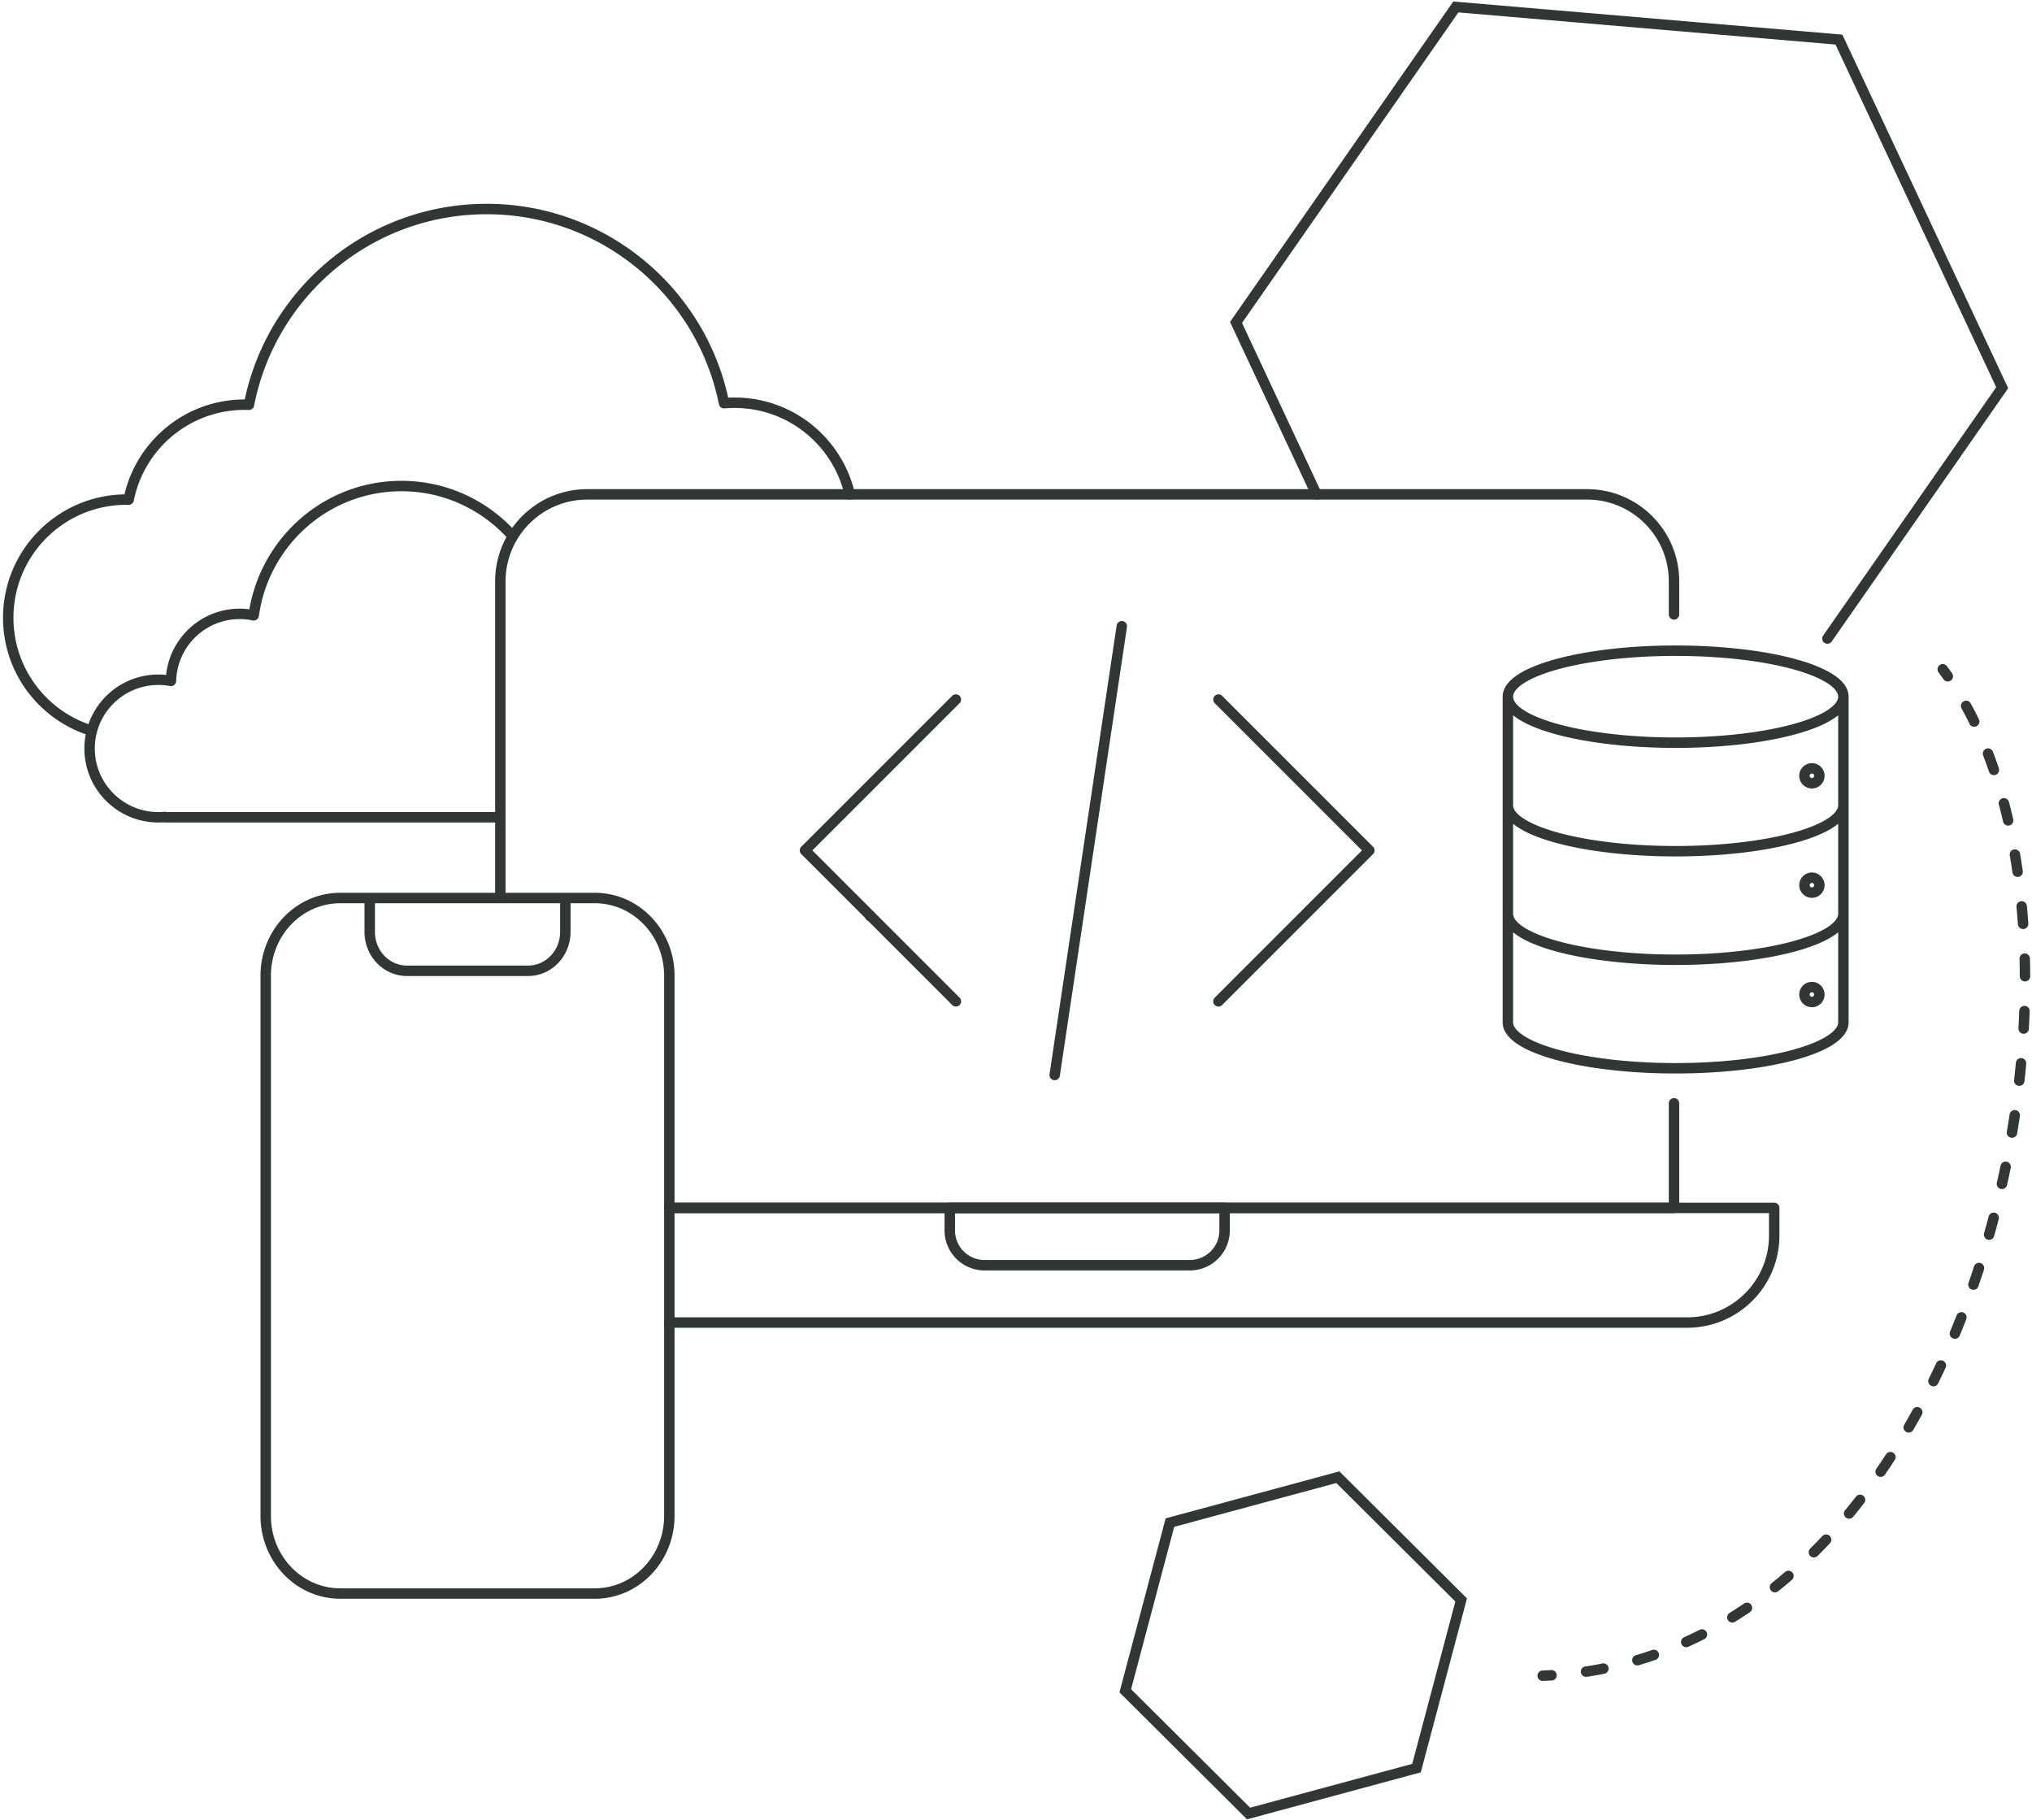 <svg width="584" height="523" viewBox="0 0 584 523" fill="none" xmlns="http://www.w3.org/2000/svg"><path fill-rule="evenodd" clip-rule="evenodd" d="M417.67.432l111.827 9.525 47.665 101.608-50.722 72.793a1.5 1.5 0 01-2.461-1.716l49.731-71.371-46.193-98.472-108.376-9.23-62.182 89.24 22.765 48.626a1.5 1.5 0 11-2.717 1.272l-23.499-50.193L417.67.432zm-32.723 422.411l36.664 36.496-13.274 50-49.939 13.504-36.664-36.496 13.275-50 49.938-13.504zm-47.483 15.948l-12.386 46.652 34.209 34.052 46.595-12.6 12.385-46.651-34.209-34.053-46.594 12.6zm219.984-247.649a1.5 1.5 0 012.099.303c.501.671.994 1.352 1.479 2.043a1.5 1.5 0 11-2.457 1.722 77.92 77.92 0 00-1.425-1.969 1.5 1.5 0 01.304-2.099zm6.904 10.408a1.5 1.5 0 012.036.595 104.684 104.684 0 012.348 4.554 1.5 1.5 0 01-2.7 1.309 100.803 100.803 0 00-2.279-4.422 1.5 1.5 0 01.595-2.036zm6.473 13.617a1.5 1.5 0 011.937.865 131.738 131.738 0 011.704 4.731 1.5 1.5 0 11-2.841.963 128.899 128.899 0 00-1.665-4.623 1.498 1.498 0 01.865-1.936zm4.721 14.234a1.5 1.5 0 011.833 1.068c.43 1.633.837 3.286 1.221 4.958a1.5 1.5 0 11-2.924.672 160.106 160.106 0 00-1.198-4.866 1.5 1.5 0 011.068-1.832zm3.298 14.711a1.502 1.502 0 011.731 1.228c.278 1.64.537 3.295.776 4.964a1.5 1.5 0 01-2.97.425c-.235-1.644-.49-3.273-.764-4.886a1.5 1.5 0 011.227-1.731zm2.054 14.878a1.5 1.5 0 011.632 1.355c.155 1.669.291 3.349.408 5.039a1.5 1.5 0 01-2.993.208 214.86 214.86 0 00-.402-4.97 1.5 1.5 0 011.355-1.632zm.977 15.013a1.5 1.5 0 011.538 1.461c.043 1.681.068 3.37.075 5.066a1.5 1.5 0 11-3 .013 236.768 236.768 0 00-.074-5.002 1.5 1.5 0 011.461-1.538zm.007 15.064a1.5 1.5 0 011.445 1.553c-.06 1.67-.136 3.345-.229 5.024a1.5 1.5 0 11-2.995-.166c.092-1.66.167-3.315.226-4.965a1.501 1.501 0 011.553-1.446zm-.887 15.011a1.5 1.5 0 011.354 1.633 277.982 277.982 0 01-.515 5.011 1.5 1.5 0 11-2.982-.334c.186-1.654.356-3.307.51-4.956a1.5 1.5 0 011.633-1.354zm-1.731 14.942c.82.122 1.385.885 1.262 1.705a278.902 278.902 0 01-.791 4.986 1.5 1.5 0 11-2.958-.497c.276-1.644.537-3.289.782-4.932a1.499 1.499 0 011.705-1.262zm-2.545 14.831a1.5 1.5 0 011.167 1.771 281.46 281.46 0 01-1.059 4.935 1.5 1.5 0 01-2.927-.657c.364-1.625.713-3.252 1.048-4.881a1.5 1.5 0 011.771-1.168zm-3.347 14.671a1.501 1.501 0 011.07 1.832 282.016 282.016 0 01-1.328 4.867 1.5 1.5 0 11-2.887-.816 269.5 269.5 0 001.313-4.813 1.5 1.5 0 011.832-1.07zm-4.149 14.463a1.5 1.5 0 01.965 1.889 263.192 263.192 0 01-1.601 4.786 1.5 1.5 0 01-2.836-.979c.543-1.571 1.07-3.148 1.583-4.732a1.499 1.499 0 011.889-.964zm-4.968 14.205a1.499 1.499 0 01.852 1.942 255.036 255.036 0 01-1.88 4.68 1.5 1.5 0 01-2.773-1.147 235.732 235.732 0 001.858-4.623 1.5 1.5 0 011.943-.852zm-5.813 13.878a1.5 1.5 0 01.729 1.992 234.005 234.005 0 01-2.17 4.544 1.501 1.501 0 01-2.693-1.323 225.286 225.286 0 002.142-4.485 1.5 1.5 0 011.992-.728zm-6.694 13.465a1.5 1.5 0 01.593 2.037 211.739 211.739 0 01-2.489 4.403 1.5 1.5 0 01-2.593-1.508c.832-1.433 1.65-2.879 2.452-4.339a1.5 1.5 0 012.037-.593zm-7.626 12.965a1.5 1.5 0 01.438 2.076 190.274 190.274 0 01-2.82 4.208 1.5 1.5 0 11-2.47-1.703 184.36 184.36 0 002.776-4.142 1.5 1.5 0 012.076-.439zm-8.619 12.342a1.5 1.5 0 01.265 2.104 170.133 170.133 0 01-3.156 3.943 1.5 1.5 0 11-2.314-1.909 166.282 166.282 0 003.1-3.874 1.5 1.5 0 012.105-.264zm-9.648 11.534a1.5 1.5 0 01.069 2.12 149.386 149.386 0 01-3.523 3.633 1.5 1.5 0 11-2.118-2.124 147.178 147.178 0 003.452-3.561 1.5 1.5 0 012.12-.068zm-10.718 10.535a1.5 1.5 0 01-.153 2.115 134.74 134.74 0 01-3.905 3.252 1.5 1.5 0 11-1.876-2.341 131.453 131.453 0 003.818-3.18 1.5 1.5 0 012.116.154zm-11.816 9.312a1.5 1.5 0 01-.398 2.084c-1.4.951-2.818 1.872-4.254 2.763a1.499 1.499 0 11-1.582-2.549 120.109 120.109 0 004.151-2.696 1.5 1.5 0 012.083.398zm-12.842 7.812a1.5 1.5 0 01-.659 2.016 117.214 117.214 0 01-4.578 2.195 1.5 1.5 0 01-1.237-2.734 109.791 109.791 0 004.458-2.137 1.5 1.5 0 012.016.66zm-13.751 6.067a1.5 1.5 0 01-.925 1.908 110.494 110.494 0 01-4.831 1.553 1.501 1.501 0 01-.852-2.877 105.83 105.83 0 004.699-1.51 1.5 1.5 0 011.909.926zm-14.436 4.13a1.498 1.498 0 01-1.179 1.763c-1.661.33-3.339.624-5.033.88a1.5 1.5 0 11-.448-2.966c1.648-.25 3.28-.535 4.897-.856a1.499 1.499 0 011.763 1.179zm-14.889 2.121a1.502 1.502 0 01-1.406 1.59c-.853.052-1.71.095-2.571.129a1.5 1.5 0 11-.118-2.998c.839-.033 1.674-.075 2.505-.126a1.501 1.501 0 011.59 1.405zM74.867 280.383c0-13.092 10.202-23.812 22.916-23.812h73.169c12.713 0 22.915 10.72 22.915 23.812v155.253c0 13.093-10.202 23.812-22.915 23.812h-73.17c-12.713 0-22.915-10.719-22.915-23.812V280.383zm86.108-20.812h-53.216v8.262c0 5.391 4.18 9.655 9.208 9.655h34.8c5.028 0 9.208-4.264 9.208-9.655v-8.262zm-56.216 0v8.262c0 6.931 5.409 12.655 12.208 12.655h34.8c6.8 0 12.208-5.724 12.208-12.655v-8.262h6.977c10.941 0 19.915 9.259 19.915 20.812v155.253c0 11.553-8.974 20.812-19.915 20.812h-73.17c-10.941 0-19.915-9.259-19.915-20.812V280.383c0-11.553 8.974-20.812 19.916-20.812h6.976z" fill="#313737"/><path fill-rule="evenodd" clip-rule="evenodd" d="M142.301 167.071c0-14.636 11.864-26.5 26.5-26.5h287.313c14.636 0 26.5 11.864 26.5 26.5v9.5a1.5 1.5 0 11-3 0v-9.5c0-12.979-10.521-23.5-23.5-23.5H168.801c-12.979 0-23.5 10.521-23.5 23.5v90.5a1.5 1.5 0 01-3 0v-90.5zm338.813 148.5a1.5 1.5 0 011.5 1.5v30.058a1.5 1.5 0 01-1.5 1.5H192.369a1.5 1.5 0 110-3h287.245v-28.558a1.5 1.5 0 011.5-1.5z" fill="#313737"/><path fill-rule="evenodd" clip-rule="evenodd" d="M190.867 347.13a1.5 1.5 0 011.5-1.5h317.541a1.5 1.5 0 011.5 1.5v7.941c0 14.636-11.865 26.5-26.5 26.5H192.367a1.5 1.5 0 110-3h292.541c12.978 0 23.5-10.521 23.5-23.5v-6.441H192.367a1.5 1.5 0 01-1.5-1.5z" fill="#313737"/><path fill-rule="evenodd" clip-rule="evenodd" d="M271.469 347.131a1.5 1.5 0 011.5-1.5h78.98a1.5 1.5 0 011.5 1.5v6.47c0 6.351-5.148 11.5-11.5 11.5h-58.98c-6.352 0-11.5-5.149-11.5-11.5v-6.47zm3 1.5v4.97a8.5 8.5 0 008.5 8.5h58.98a8.5 8.5 0 008.5-8.5v-4.97h-75.98zm48.162-170.139a1.5 1.5 0 011.262 1.705L304.6 309.156a1.5 1.5 0 01-2.967-.444l19.293-128.959a1.499 1.499 0 011.705-1.261zm-46.855 21.483a1.5 1.5 0 010 2.121l-42.295 42.296 42.295 42.296a1.5 1.5 0 11-2.121 2.121l-43.356-43.356a1.5 1.5 0 010-2.122l43.356-43.356a1.5 1.5 0 012.121 0zm73.359 0a1.5 1.5 0 012.121 0l43.357 43.356a1.502 1.502 0 010 2.122l-43.357 43.356a1.5 1.5 0 11-2.121-2.121l42.296-42.296-42.296-42.296a1.5 1.5 0 010-2.121zm88.837-3.646c-2.322 1.505-3.105 2.852-3.105 3.885 0 1.034.783 2.38 3.105 3.885 2.257 1.462 5.621 2.836 9.913 4.013 8.563 2.346 20.477 3.817 33.696 3.817 13.22 0 25.134-1.471 33.697-3.817 4.292-1.177 7.656-2.551 9.913-4.013 2.322-1.505 3.105-2.851 3.105-3.885 0-1.033-.783-2.38-3.105-3.885-2.257-1.462-5.621-2.836-9.913-4.012-8.563-2.347-20.477-3.817-33.697-3.817-13.219 0-25.133 1.47-33.696 3.817-4.292 1.176-7.656 2.55-9.913 4.012zm9.12-6.905c8.888-2.436 21.081-3.924 34.489-3.924 13.409 0 25.602 1.488 34.49 3.924 4.433 1.215 8.129 2.688 10.752 4.388 2.557 1.657 4.473 3.787 4.473 6.402l-.002.119h.002v93.81h-.012c-.166 2.453-2.022 4.464-4.461 6.045-2.623 1.7-6.319 3.173-10.752 4.388-8.888 2.436-21.081 3.924-34.49 3.924-13.408 0-25.601-1.488-34.489-3.924-4.433-1.215-8.129-2.688-10.752-4.388-2.44-1.581-4.296-3.592-4.461-6.045h-.012v-93.81h.002a4.644 4.644 0 01-.002-.119c0-2.615 1.916-4.745 4.473-6.402 2.623-1.7 6.319-3.173 10.752-4.388zm-12.225 16.12v25.861c0 1.033.783 2.38 3.105 3.885 2.257 1.462 5.621 2.836 9.913 4.012 8.563 2.347 20.477 3.817 33.696 3.817 13.22 0 25.134-1.47 33.697-3.817 4.292-1.176 7.656-2.55 9.913-4.012 2.322-1.505 3.105-2.852 3.105-3.885v-25.861c-.457.377-.952.735-1.473 1.073-2.623 1.699-6.319 3.173-10.752 4.388-8.888 2.436-21.081 3.924-34.49 3.924-13.408 0-25.601-1.488-34.489-3.924-4.433-1.215-8.129-2.689-10.752-4.388a16.007 16.007 0 01-1.473-1.073zm93.429 31.191a16 16 0 01-1.473 1.072c-2.623 1.7-6.319 3.173-10.752 4.388-8.888 2.436-21.081 3.924-34.49 3.924-13.408 0-25.601-1.488-34.489-3.924-4.433-1.215-8.129-2.688-10.752-4.388a16 16 0 01-1.473-1.072v25.86c0 1.034.783 2.38 3.105 3.885 2.257 1.462 5.621 2.836 9.913 4.012 8.563 2.347 20.477 3.817 33.696 3.817 13.22 0 25.134-1.47 33.697-3.817 4.292-1.176 7.656-2.55 9.913-4.012 2.322-1.505 3.105-2.851 3.105-3.885v-25.86zm0 31.19c-.457.377-.952.735-1.473 1.073-2.623 1.699-6.319 3.173-10.752 4.388-8.888 2.436-21.081 3.923-34.49 3.923-13.408 0-25.601-1.487-34.489-3.923-4.433-1.215-8.129-2.689-10.752-4.388a16.007 16.007 0 01-1.473-1.073v25.861c0 1.033.783 2.38 3.105 3.884 2.257 1.463 5.621 2.837 9.913 4.013 8.563 2.347 20.477 3.817 33.696 3.817 13.22 0 25.134-1.47 33.697-3.817 4.292-1.176 7.656-2.55 9.913-4.013 2.322-1.504 3.105-2.851 3.105-3.884v-25.861zm-7.548-45.616a.643.643 0 100 1.286.643.643 0 000-1.286zm-3.643.643a3.643 3.643 0 117.286 0 3.643 3.643 0 01-7.286 0zm3.643 30.786a.643.643 0 100 1.286.643.643 0 000-1.286zm-3.643.643a3.643 3.643 0 117.286 0 3.643 3.643 0 01-7.286 0zm3.643 30.786a.642.642 0 10-.001 1.285.642.642 0 00.001-1.285zm-3.643.642a3.643 3.643 0 117.286.002 3.643 3.643 0 01-7.286-.002z" fill="#313737"/><path fill-rule="evenodd" clip-rule="evenodd" d="M139.867 61.571c-33.137 0-60.749 23.675-66.836 55.034a1.499 1.499 0 01-1.528 1.213 33.014 33.014 0 00-1.22-.022c-15.741 0-28.868 11.206-31.832 26.077a1.5 1.5 0 01-1.5 1.206 32.716 32.716 0 00-.626-.006c-17.926 0-32.458 14.532-32.458 32.458 0 14.1 8.992 26.103 21.558 30.582 2.892-8.307 10.792-14.269 20.085-14.269.754 0 1.499.04 2.233.116 1.11-10.7 10.154-19.043 21.148-19.043.941 0 1.869.062 2.78.181 3.634-20.97 21.81-36.922 43.702-36.922 13.15 0 24.963 5.759 33.084 14.899a1.5 1.5 0 11-2.243 1.992c-7.578-8.528-18.587-13.891-30.841-13.891-20.886 0-38.17 15.59-40.968 35.857a1.501 1.501 0 01-1.79 1.264 18.33 18.33 0 00-3.724-.38c-9.93 0-18.01 7.926-18.257 17.797a1.497 1.497 0 01-1.773 1.437 18.39 18.39 0 00-3.351-.307c-10.086 0-18.262 8.177-18.262 18.263 0 10.085 8.176 18.262 18.262 18.262.573 0 1.14-.027 1.698-.078.217-.02.433.007.634.078h95.757a1.5 1.5 0 110 3H47.346c-.132 0-.26-.017-.382-.049-.48.032-.966.049-1.454.049-11.743 0-21.262-9.52-21.262-21.262 0-1.399.135-2.766.393-4.089C10.8 206.189.867 193.021.867 177.531c0-19.399 15.577-35.158 34.905-35.454 3.692-15.641 17.74-27.281 34.51-27.281h.056c6.834-32.126 35.365-56.225 69.529-56.225 33.983 0 62.393 23.845 69.419 55.715a36.05 36.05 0 011.836-.047c16.847 0 30.947 11.748 34.56 27.497a1.5 1.5 0 01-2.924.671c-3.308-14.416-16.218-25.168-31.636-25.168-.978 0-1.946.043-2.902.128a1.499 1.499 0 01-1.603-1.199c-6.258-31.141-33.766-54.597-66.75-54.597zM250.09 261.727a1.5 1.5 0 011.5 1.5v.032a1.5 1.5 0 11-3 0v-.032a1.5 1.5 0 011.5-1.5z" fill="#313737"/></svg>